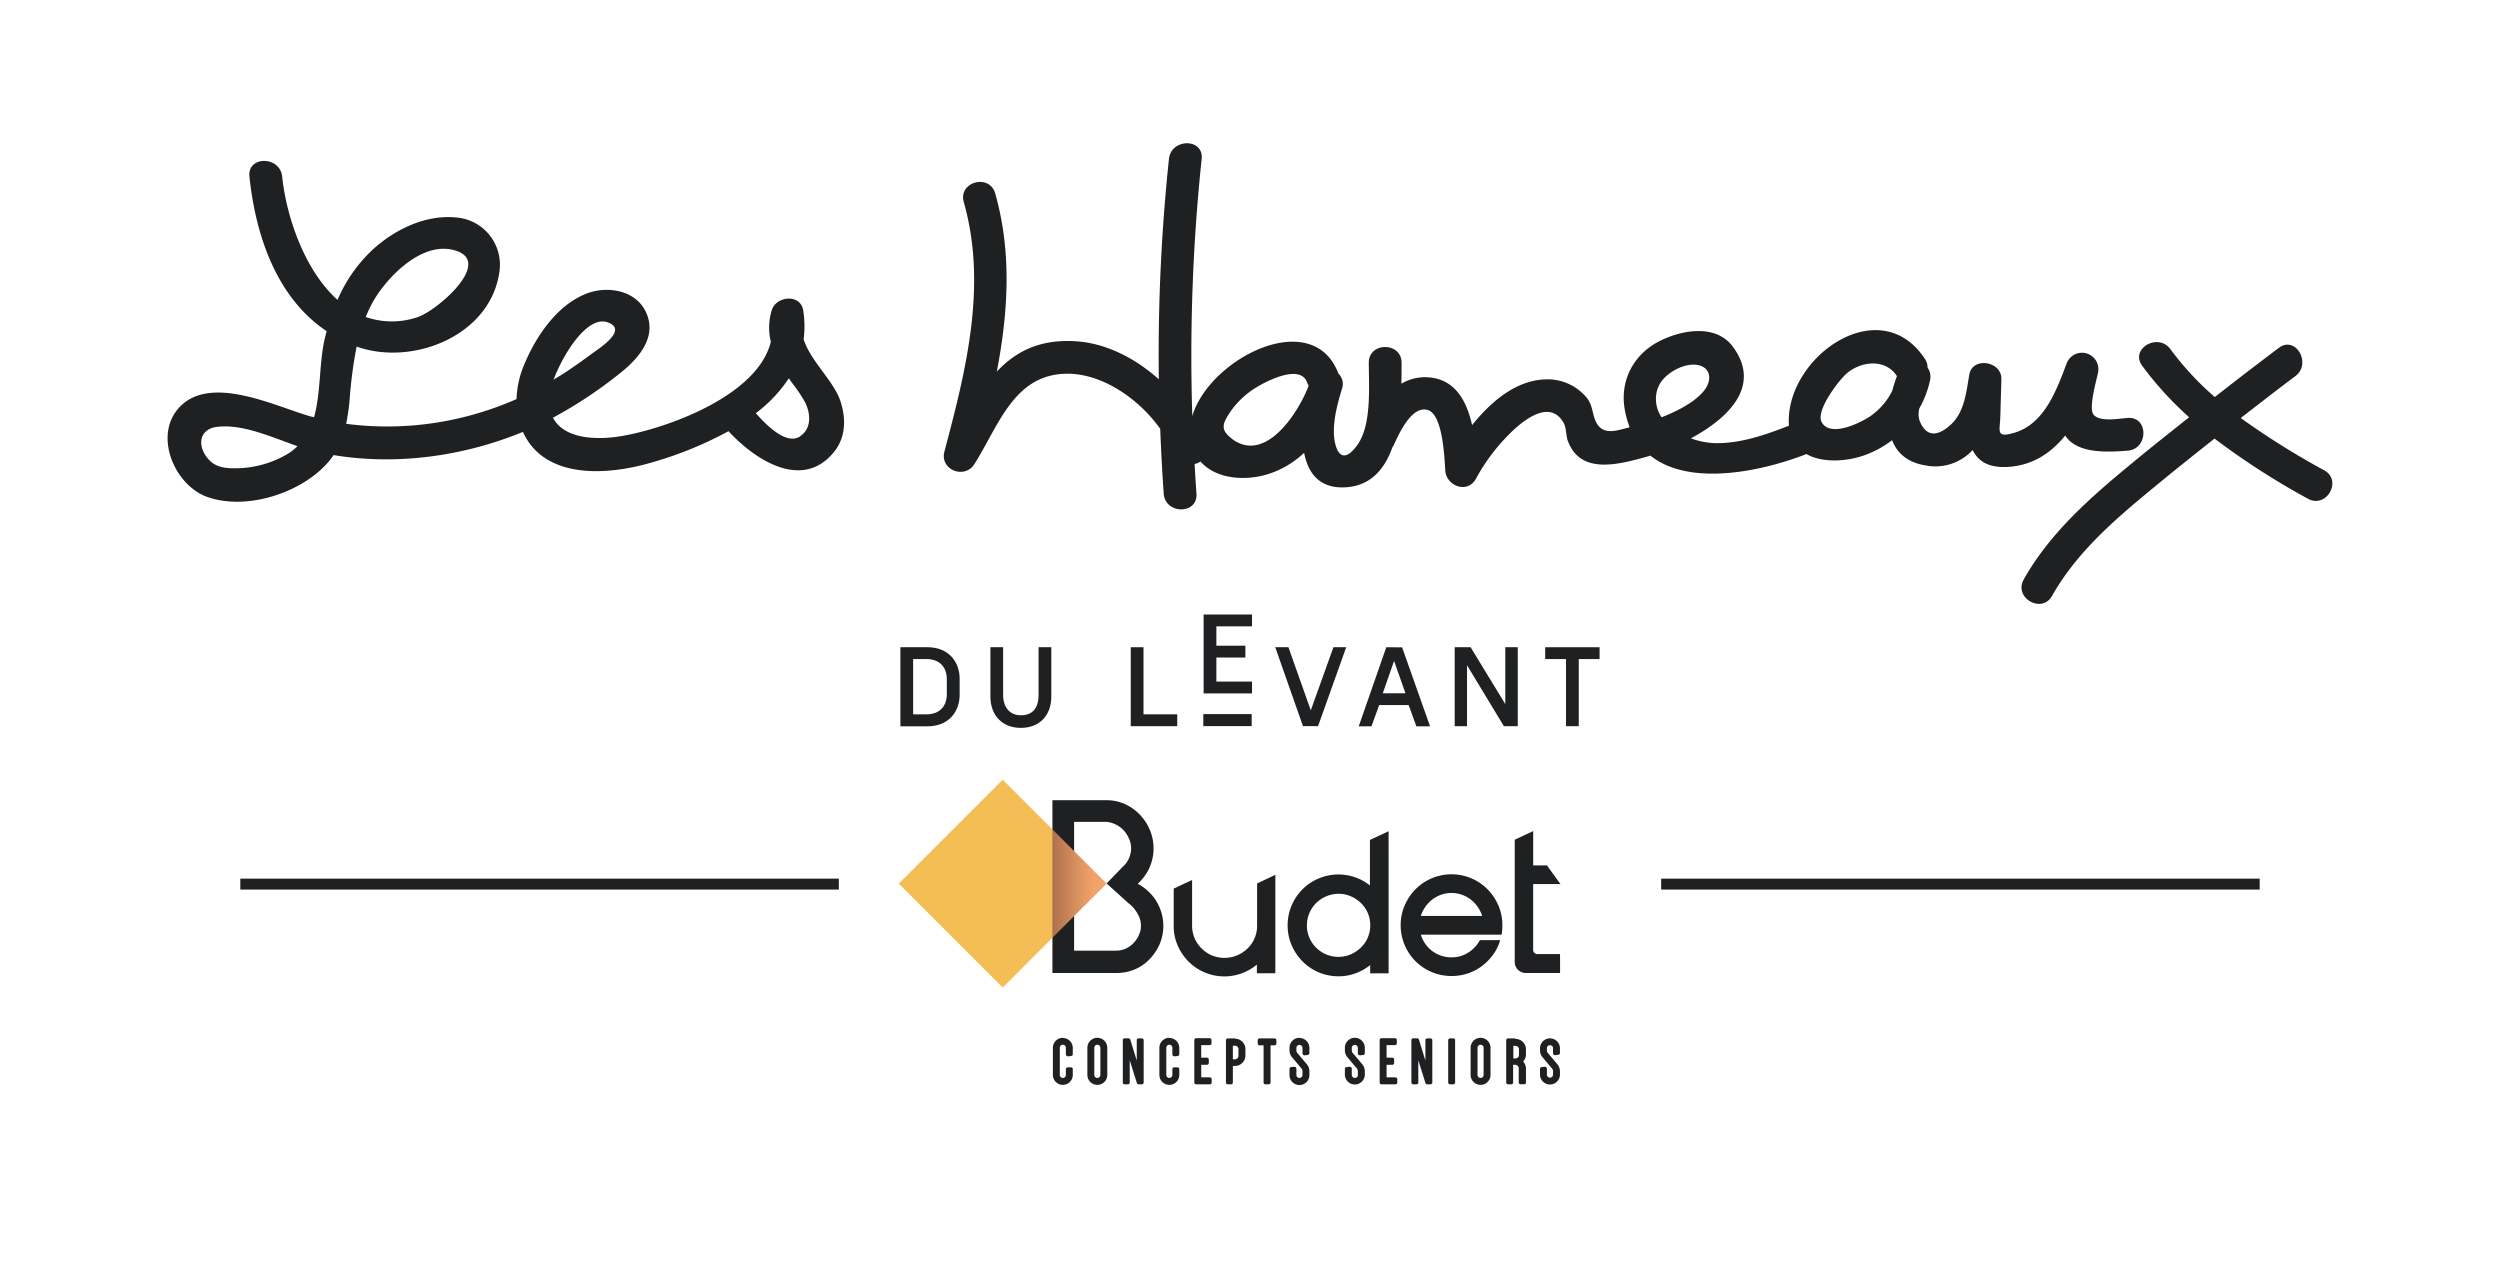<svg id="Calque_1" data-name="Calque 1" xmlns="http://www.w3.org/2000/svg" xmlns:xlink="http://www.w3.org/1999/xlink" viewBox="0 0 715.94 365.68"><defs><style>.cls-1{fill:none;}.cls-2{fill:#1e2022;}.cls-3{clip-path:url(#clip-path);}.cls-4{fill:url(#Dégradé_sans_nom_27);}.cls-5{fill:#f5bd56;}</style><clipPath id="clip-path"><polygon class="cls-1" points="301.38 268.56 316.91 253.04 301.38 237.51 301.38 268.56"/></clipPath><linearGradient id="Dégradé_sans_nom_27" x1="-713.14" y1="2428.86" x2="-710.94" y2="2428.86" gradientTransform="matrix(7.08, 0, 0, -7.08, 5346.93, 17437.56)" gradientUnits="userSpaceOnUse"><stop offset="0" stop-color="#955d41"/><stop offset="0.37" stop-color="#bd7b52"/><stop offset="0.78" stop-color="#e39863"/><stop offset="1" stop-color="#f2a369"/></linearGradient></defs><title>logo-hameau-budet</title><path class="cls-2" d="M230.14,97.14a28.18,28.18,0,0,0-.13-8.28c-.77-4.82-7.82-4.09-9,0a16.82,16.82,0,0,0-.26,9C217,113.35,191,122.67,178,124.88c-7.13,1.21-16.44.88-19.65-5.26a126.05,126.05,0,0,0,19.41-12.9c5.29-4.23,10.6-10.42,7.13-17.54-3-6.1-10.95-7.36-16.77-5.16-8.71,3.29-14.91,12.66-18.25,21a27.08,27.08,0,0,0-1.94,9.26,91.75,91.75,0,0,1-10.86,4,90.9,90.9,0,0,1-37.94,3.09,60.09,60.09,0,0,0,1-7,126.87,126.87,0,0,1,2-15.12h0c16,5.72,38.39-3.09,40.9-21.48a13.58,13.58,0,0,0-12.52-15.5c-8.6-.81-17.15,3.32-23.45,8.91A42.69,42.69,0,0,0,96.66,85.88C87.22,77.44,82,62.05,80.81,50.56c-.62-5.94-10-6-9.38,0,1.79,17,7.82,34.74,22.12,44.28-.25.92-.49,1.85-.69,2.78-1.46,6.78-1,15-2.92,21.86-.44-.11-.89-.19-1.33-.32-9.65-2.81-27.25-11.47-36.38-3.35-8.8,7.81-2.64,23.08,7.2,26.53,11.21,3.92,26.77-1.13,34.44-9.85a20.6,20.6,0,0,0,1.65-2.16c18.16,3,37.28.33,54.24-6.65a17.43,17.43,0,0,0,4.43,6.06c8.28,7.19,22.12,5.64,31.79,2.89a107.56,107.56,0,0,0,22.65-9.15c7.45,8.11,21.14,17.22,30.26,5.89,3.41-4.25,3.42-9.75,1.71-14.71-2-5.73-8.58-11.4-10.46-17.52M106.65,86.69c3.89-7,13.62-17.2,22.8-15.19,12.89,2.81-4.44,17.67-10,19.37a22.81,22.81,0,0,1-14.71-.09,39.85,39.85,0,0,1,1.92-4.09M67,134.1c-2.51,0-5-.32-6.86-2.13-3.66-3.56-3.59-9.06,2.06-9.73,7.36-.87,15.49,2.93,23,5.53a15.93,15.93,0,0,1-2.71,2.15A29.47,29.47,0,0,1,67,134.1M174,92.3c6.12,2.13-2.58,7.57-4.42,8.93-2.4,1.79-4.87,3.53-7.35,5.2-1.2.81-2.46,1.54-3.7,2.29,2.83-7.47,9.67-18.43,15.47-16.42m55.23,32.61c-3.86,2.66-9.39-2.75-12.78-6.58a40.61,40.61,0,0,0,9.46-10c.47.68.94,1.36,1.43,2a39.91,39.91,0,0,1,3.16,4.78c1.54,2.94,2.12,7.42-1.27,9.75"/><path class="cls-2" d="M591.42,124.65l.15.29c3.55,5.14,12.42,4.53,17.75,4.12,6-.46,6-9.84,0-9.37-2.64.2-8.24,1.26-9.86-1.07-1.35-2,1-9.93,1.39-12.07a4.69,4.69,0,0,0-9-2.5c-2.83,7.5-6.35,17.36-15,19.89-5.42,1.59-4.11-.54-4-4.79l.3-10.57c.15-5.16-8.32-6.54-9.2-1.25-.81,4.79-1.39,10.51-5,14-2.49,2.43-6.83,5.22-9.23-.86a6.35,6.35,0,0,1-.07-3.51,28.61,28.61,0,0,0,3.09-8.16,4.65,4.65,0,0,0-.74-3.55,4.26,4.26,0,0,0-.78-2.52c-13-19.58-40-.32-38.93,18.89l0,.29c-6.72,2.65-13.86,5.11-21.06,5a22.27,22.27,0,0,1-7-1.38c10.7-5.74,20.36-15,12-26.27-4.83-6.48-14.36-4.83-20.73-1.7-7.52,3.7-11.63,11.18-10.24,19.55a26.48,26.48,0,0,0,1.43,5.24c-3.45.88-7.33,2.42-9.4-1.09-1.28-2.16-1.06-4.9-2.7-7.12a14.53,14.53,0,0,0-12.34-5.48c-8.2.39-15.23,6.29-20.68,13.08-1.47-6.53-4.46-12.39-11.17-13.52a13.38,13.38,0,0,0-9.08,1.66c.05-2.2.05-4.27.05-6,0-6-9.4-6-9.38,0,0,6.81.9,17.86-3.36,23.68-4.85,6.61-6.58.23-6.64-3.64-.06-4.27,1.08-8.49,2.31-12.54a4.1,4.1,0,0,0-1-4.37c-7.29-19.38-36.92-4.45-41.85,12.13a539.07,539.07,0,0,1,2.68-73.63c.63-6-8.75-5.95-9.37,0a534.65,534.65,0,0,0-2.9,63.11c-6.81-6.08-15.16-10.35-23.77-10.89-10.47-.66-17.26,3-22.62,8.68,3.23-16.91,4.35-34-.46-51-1.64-5.8-10.69-3.34-9,2.49,6.77,23.87.64,48.1-5.55,71.41-1.38,5.21,5.73,8.06,8.57,3.61,7-11,11.3-25.88,26.7-25.9,9.91,0,20.37,7.1,26.53,15.79.24,6.19.56,12.37,1,18.56.44,6,9.82,6,9.38,0-.21-2.83-.37-5.66-.53-8.49a5.13,5.13,0,0,0,1.68-.71c4.45,5.07,12.95,5.71,19.68,3.5a26.79,26.79,0,0,0,10-6c1.14,5.91,4.49,10.4,12.08,9.87,7.08-.5,11-5.27,13.2-11.43a5.48,5.48,0,0,0,.43-.72c1.32-2.89,5-11.27,9.62-10,4.42,1.21,4.83,13.65,5.1,17.4.33,4.42,6.32,6.67,8.74,2.37a55.19,55.19,0,0,1,11.39-14.56c3.53-3.1,10.14-7.86,13.76-1.49.81,1.42.63,3.64,1.22,5.2,3.55,9.49,14,6.82,21.71,4.73.6-.17,1.24-.36,1.91-.57,11.21,9,32,4.52,44.69-.44,4.4,2.5,10.89,2.19,15.93.58a29.3,29.3,0,0,0,8.6-4.55c1.39,3.61,4.3,6.37,9.57,7.23a14.52,14.52,0,0,0,13.5-4.41c1.63,3.34,4.85,5.37,11,4.76,6.74-.67,11.72-4.22,15.58-9m-238.81.91c-3.45-2.63-2.48-4.42-.18-7.88a24.44,24.44,0,0,1,5.46-5.52c2.43-1.89,14.13-8.57,16.33-2.68a5,5,0,0,0,.48,1c-3.28,8.42-12.66,22.36-22.09,15.13m122.2-14.7c1.37-3.85,7.86-7.58,12.05-6.17,3.23,1.1,3.21,4.6.91,7.34-2.59,3.1-7.3,5.58-12,7.43a9.23,9.23,0,0,1-1-8.6m61.18,8c-2.73,2-12,6.68-14.39,1.89-1.66-3.32,5.1-12.13,7.39-14,4.09-3.35,10.84-4.12,14.13.82l.08.1a41.53,41.53,0,0,0-1.33,4.17,19,19,0,0,1-5.88,7"/><path class="cls-2" d="M665.64,134.71a224.8,224.8,0,0,1-23.95-15c5.19-4,10.39-8.07,15.65-12,4.76-3.58.09-11.73-4.73-8.09q-9.25,6.95-18.35,14.08A84.25,84.25,0,0,1,621.56,100c-3.52-4.83-11.66-.15-8.1,4.73a97.15,97.15,0,0,0,13.45,14.76c-5,4-10.1,8-15.09,12.11-12.24,10.07-24.35,20.33-32.25,34.31-3,5.26,5.12,10,8.09,4.73,7.5-13.25,19.19-22.87,30.79-32.41,5.2-4.27,10.46-8.45,15.73-12.63A214.47,214.47,0,0,0,660.9,142.8c5.27,3,10-5.14,4.74-8.09"/><rect class="cls-2" x="68.82" y="251.62" width="171.4" height="3.13"/><rect class="cls-2" x="475.72" y="251.62" width="171.4" height="3.13"/><path class="cls-2" d="M265.59,185.35h-7.74V208h7.74c6.38,0,9.23-4.51,9.23-9v-4.65c0-4.47-2.85-9-9.23-9m5.55,9.13v4.35c0,3.54-2.21,5.74-5.77,5.74H261.5V188.74h3.87c3.56,0,5.77,2.2,5.77,5.74"/><path class="cls-2" d="M297.42,199c0,3.82-1.75,5.84-5.07,5.84-3.13,0-5.08-2.24-5.08-5.84V185.35h-3.64v14.1c0,5.44,3.42,9,8.72,9s8.72-3.51,8.72-9v-14.1h-3.65Z"/><polygon class="cls-2" points="327.47 185.35 323.82 185.35 323.82 207.96 337.13 207.96 337.13 204.57 327.47 204.57 327.47 185.35"/><polygon class="cls-2" points="344.69 198.58 358.55 198.58 358.55 195.19 348.34 195.19 348.34 188.3 356.65 188.3 356.65 184.91 348.34 184.91 348.34 179.37 358.55 179.37 358.55 175.98 344.69 175.98 344.69 198.58"/><polygon class="cls-2" points="375.38 203.42 369.07 185.63 368.97 185.35 365.2 185.35 373.14 207.95 377.46 207.95 385.52 185.35 381.86 185.35 375.38 203.42"/><path class="cls-2" d="M397,185.35,389.11,208h3.65l2.2-6.08h8.45l2.2,6.08h3.92l-8-22.61Zm5.49,13.18H396l3.23-9.25Z"/><polygon class="cls-2" points="431.08 201.64 421.27 185.55 421.14 185.35 416.59 185.35 416.59 207.96 420.12 207.96 420.12 190.51 430.55 207.76 430.67 207.96 434.65 207.96 434.65 185.35 431.08 185.35 431.08 201.64"/><polygon class="cls-2" points="442.51 188.74 448.47 188.74 448.47 207.96 452.12 207.96 452.12 188.74 458.08 188.74 458.08 185.35 442.51 185.35 442.51 188.74"/><rect class="cls-2" x="344.6" y="204.5" width="13.85" height="3.44"/><path class="cls-2" d="M304.37,297.2a2.86,2.86,0,0,0-2.85,2.85v7.78a2.85,2.85,0,1,0,5.7,0v-1.64a.52.52,0,0,0-.52-.53h-.93a.53.53,0,0,0-.53.53v1.64a.87.87,0,1,1-1.74,0v-7.78a.87.87,0,0,1,1.74,0V302l.18.39.41.13.93-.11a.53.53,0,0,0,.46-.52v-1.79a2.86,2.86,0,0,0-2.85-2.85"/><path class="cls-2" d="M314.25,297.2a2.86,2.86,0,0,0-2.85,2.85v7.78a2.85,2.85,0,0,0,5.7,0v-7.78a2.86,2.86,0,0,0-2.85-2.85m-.87,2.85a.87.87,0,1,1,1.74,0v7.78a.87.87,0,0,1-1.74,0Z"/><path class="cls-2" d="M327,297.37h-.93a.53.53,0,0,0-.53.53v5.82l-1.85-6a.53.53,0,0,0-.5-.37h-1.13a.52.52,0,0,0-.52.53V310a.52.52,0,0,0,.52.52H323a.52.52,0,0,0,.53-.52v-6.36l2.05,6.52a.52.52,0,0,0,.5.36H327a.52.52,0,0,0,.52-.52V297.9a.52.52,0,0,0-.52-.53"/><path class="cls-2" d="M334.87,297.2a2.86,2.86,0,0,0-2.85,2.85v7.78a2.85,2.85,0,1,0,5.7,0v-1.64a.53.53,0,0,0-.53-.53h-.93a.52.52,0,0,0-.52.53v1.64a.87.87,0,1,1-1.74,0v-7.78a.87.87,0,0,1,1.74,0V302l.18.39.41.13.93-.11a.53.53,0,0,0,.46-.52v-1.79a2.86,2.86,0,0,0-2.85-2.85"/><path class="cls-2" d="M346.52,308.52H344v-3.58h1.65a.52.52,0,0,0,.52-.53v-1a.52.52,0,0,0-.52-.52H344v-3.59h2.42a.52.52,0,0,0,.52-.52v-.93a.52.52,0,0,0-.52-.53h-3.87a.53.53,0,0,0-.53.53V310a.52.52,0,0,0,.53.52h4A.52.52,0,0,0,347,310v-.93a.52.52,0,0,0-.52-.53"/><path class="cls-2" d="M353.66,297.38H351.6a.52.52,0,0,0-.52.52V310a.52.52,0,0,0,.52.52h.93a.52.52,0,0,0,.53-.52v-4.74h.6a3,3,0,0,0,3-3v-1.8a3,3,0,0,0-3-3m-.6,2h.6a1,1,0,0,1,1,1.06v1.8a1,1,0,0,1-1,1.05h-.6Z"/><path class="cls-2" d="M365,297.37h-4.29a.53.53,0,0,0-.53.53v.93a.52.52,0,0,0,.53.52h1.15V310a.52.52,0,0,0,.53.52h.95a.52.52,0,0,0,.52-.52V299.35H365a.52.52,0,0,0,.53-.52v-.93a.53.53,0,0,0-.53-.53"/><path class="cls-2" d="M372.13,297.2a2.86,2.86,0,0,0-2.85,2.85v.8a3.09,3.09,0,0,0,.66,1.84l2.84,3.38a1.15,1.15,0,0,1,.22.6v1.16a.87.87,0,1,1-1.74,0V306l-.18-.39-.41-.13-.93.11a.52.52,0,0,0-.46.52v1.77a2.85,2.85,0,1,0,5.7,0v-1.16a3.19,3.19,0,0,0-.68-1.88l-2.85-3.38a1.08,1.08,0,0,1-.19-.56v-.8a.87.87,0,0,1,1.74,0v1.61l.18.39.4.13.93-.11a.52.52,0,0,0,.47-.52v-1.5a2.86,2.86,0,0,0-2.85-2.85"/><path class="cls-2" d="M388,297.2a2.86,2.86,0,0,0-2.86,2.85v.8a3.16,3.16,0,0,0,.66,1.84l2.85,3.38a1.18,1.18,0,0,1,.21.6v1.16a.86.86,0,0,1-.86.87.88.88,0,0,1-.88-.87V306l-.17-.39-.41-.13-.93.11a.53.53,0,0,0-.47.52v1.77a2.86,2.86,0,0,0,5.71,0v-1.16a3.19,3.19,0,0,0-.68-1.88l-2.85-3.38a1,1,0,0,1-.2-.56v-.8a.88.88,0,0,1,.88-.87.86.86,0,0,1,.86.87v1.61l.18.39.41.13.93-.11a.52.52,0,0,0,.47-.52v-1.5A2.86,2.86,0,0,0,388,297.2"/><path class="cls-2" d="M399.64,308.52h-2.56v-3.58h1.64a.53.53,0,0,0,.53-.53v-1a.52.52,0,0,0-.53-.52h-1.64v-3.59h2.41a.52.52,0,0,0,.53-.52v-.93a.53.53,0,0,0-.53-.53h-3.86a.53.53,0,0,0-.53.53V310a.52.52,0,0,0,.53.52h4a.52.52,0,0,0,.52-.52v-.93a.52.52,0,0,0-.52-.53"/><path class="cls-2" d="M409.66,297.37h-.93a.53.53,0,0,0-.53.53v5.82l-1.85-6a.54.54,0,0,0-.51-.37h-1.12a.53.53,0,0,0-.53.53V310a.52.52,0,0,0,.53.52h.93a.52.52,0,0,0,.52-.52v-6.36l2.05,6.52a.53.53,0,0,0,.51.36h.93a.52.52,0,0,0,.52-.52V297.9a.52.52,0,0,0-.52-.53"/><path class="cls-2" d="M416.19,297.37h-.93a.53.53,0,0,0-.53.53V310a.52.52,0,0,0,.53.52h.93a.52.52,0,0,0,.52-.52V297.9a.52.52,0,0,0-.52-.53"/><path class="cls-2" d="M424,297.2a2.86,2.86,0,0,0-2.85,2.85v7.78a2.85,2.85,0,0,0,5.7,0v-7.78A2.86,2.86,0,0,0,424,297.2m-.87,2.85a.87.87,0,1,1,1.74,0v7.78a.87.87,0,1,1-1.74,0Z"/><path class="cls-2" d="M433.93,297.38h-2.06a.52.52,0,0,0-.53.52V310a.52.52,0,0,0,.53.52h.93a.52.52,0,0,0,.52-.52v-5.06h.61a1,1,0,0,1,1,1.05v4a.52.52,0,0,0,.53.52h.93A.52.52,0,0,0,437,310v-4a3,3,0,0,0-.8-2,3.05,3.05,0,0,0,.8-2v-1.48a3,3,0,0,0-3-3m-.61,2h.61a1,1,0,0,1,1,1.06v1.48a1,1,0,0,1-1,1.05h-.61Z"/><path class="cls-2" d="M444.92,302.05l.41.13.93-.11a.52.52,0,0,0,.47-.52v-1.5a2.86,2.86,0,0,0-5.71,0v.8a3.16,3.16,0,0,0,.66,1.84l2.84,3.38a1,1,0,0,1,.23.6v1.16a.88.88,0,0,1-1.75,0V306l-.17-.39-.41-.13-.93.11a.52.52,0,0,0-.47.52v1.77a2.86,2.86,0,0,0,5.71,0v-1.16a3.19,3.19,0,0,0-.68-1.88l-2.85-3.38a1,1,0,0,1-.2-.56v-.8a.88.88,0,0,1,1.75,0v1.61Z"/><path class="cls-2" d="M331.12,258a14,14,0,0,0-5.31-4.9,14.38,14.38,0,0,0,3.32-4.5,13.64,13.64,0,0,0,.13-11,14.26,14.26,0,0,0-2.9-4.36,13.91,13.91,0,0,0-4.27-3,12.91,12.91,0,0,0-5.27-1.08H301.39v49.48h18.25a13.2,13.2,0,0,0,5.26-1,12.76,12.76,0,0,0,4.27-2.91,14.62,14.62,0,0,0,2.91-4.31,13.45,13.45,0,0,0-1-12.44m-4.67,9.08a7.54,7.54,0,0,1-2.59,3.72,6.68,6.68,0,0,1-4.22,1.46h-12V235.36h9.21a7.75,7.75,0,0,1,6.45,4.69,6.62,6.62,0,0,1,.5,4.36,7,7,0,0,1-2.23,3.81L316.91,253l6.16,5.57a10,10,0,0,1,3.06,3.78,6.61,6.61,0,0,1,.32,4.72"/><g class="cls-3"><rect class="cls-4" x="301.38" y="237.52" width="15.52" height="31.05"/></g><polygon class="cls-5" points="301.38 237.51 287.15 223.28 257.38 253.04 287.15 282.8 301.38 268.56 301.38 237.51"/><path class="cls-2" d="M368.75,265a14.37,14.37,0,0,1,1.14-5.68,14.42,14.42,0,0,1,7.75-7.75,14.55,14.55,0,0,1,10.49-.31,14.08,14.08,0,0,1,4.18,2.31V240.54l5.35-2.5v40.69h-5.28v-2.35a14.65,14.65,0,0,1-4.18,2.35,14,14,0,0,1-4.89.86A14.45,14.45,0,0,1,373,275.31a15.19,15.19,0,0,1-3.11-4.64,14.11,14.11,0,0,1-1.14-5.64m5.5-.08a8.88,8.88,0,0,0,.71,3.54,9,9,0,0,0,8.35,5.53,8.76,8.76,0,0,0,3.5-.71,9.56,9.56,0,0,0,2.89-1.93,8.73,8.73,0,0,0,2-2.89,9.06,9.06,0,0,0,.71-3.54,8.8,8.8,0,0,0-2.68-6.35,9.36,9.36,0,0,0-2.89-1.92,8.6,8.6,0,0,0-3.5-.72,9.24,9.24,0,0,0-6.42,2.64,9.19,9.19,0,0,0-1.93,2.86,8.58,8.58,0,0,0-.71,3.49"/><path class="cls-2" d="M424.46,267.66H406.9a9.07,9.07,0,0,0,8.78,6.5,8.68,8.68,0,0,0,4.78-1.36,9.6,9.6,0,0,0,3.36-3.57h5.78a12.43,12.43,0,0,1-2,4.14,15.51,15.51,0,0,1-3.17,3.25,13.89,13.89,0,0,1-4.07,2.14,14.7,14.7,0,0,1-4.68.75,14.64,14.64,0,0,1-10.32-4.25,14.52,14.52,0,0,1-3.1-4.64,14.29,14.29,0,0,1-1.14-5.67,14.07,14.07,0,0,1,1.14-5.64,15.22,15.22,0,0,1,3.1-4.64,14.55,14.55,0,0,1,20.64,0,15.22,15.22,0,0,1,3.1,4.64,14.07,14.07,0,0,1,1.14,5.64,16.74,16.74,0,0,1-.21,2.71Zm0-5.35a9.71,9.71,0,0,0-3.28-4.71,9,9,0,0,0-11,0,9.66,9.66,0,0,0-3.29,4.71Z"/><path class="cls-2" d="M360,253V265.1h0a8.94,8.94,0,0,1-2.72,6.5,9.78,9.78,0,0,1-3,2,9.58,9.58,0,0,1-7.24,0,9.4,9.4,0,0,1-2.94-2,9.22,9.22,0,0,1-2-2.93,9.09,9.09,0,0,1-.71-3.54V252l-5.27,2.48V265.1h0l0,.26v.33h0a13.91,13.91,0,0,0,1.11,5,15,15,0,0,0,3.1,4.64,14.49,14.49,0,0,0,15.95,3.14,14.46,14.46,0,0,0,3.66-2.23v2.48h5.29V250.52Z"/><path class="cls-2" d="M446.76,273.23h-6.5a1.2,1.2,0,0,1-1.2-1.17V253.17h7.81L443,247.82h-3.93V238l-5.29,2.48v35a3.15,3.15,0,0,0,3.16,3.16h9.83Z"/></svg>